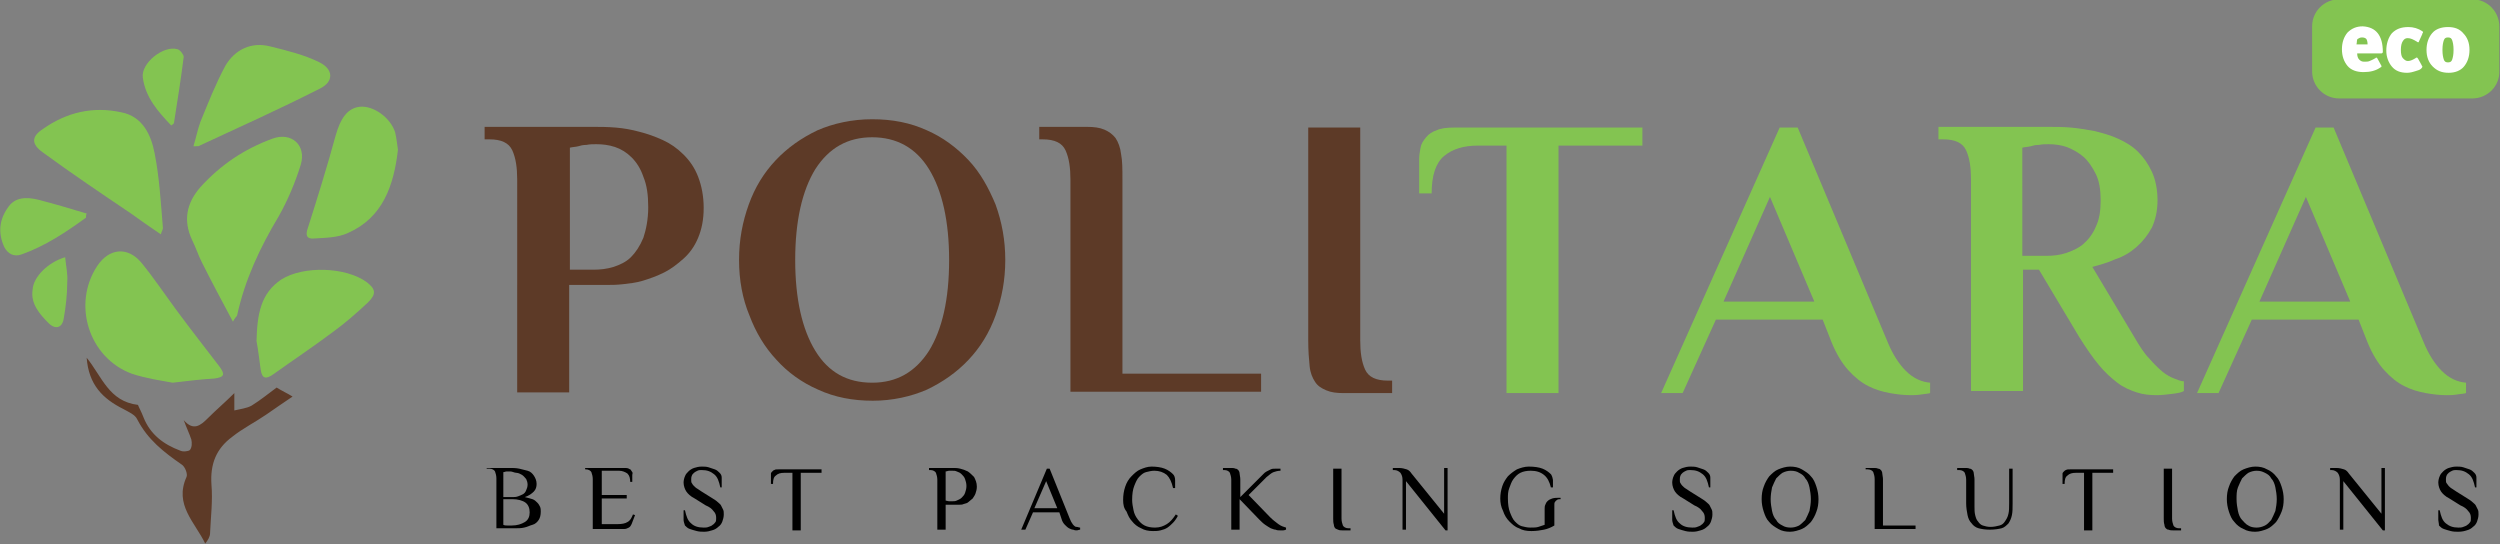 <?xml version="1.0" encoding="UTF-8"?> <!-- Generator: Adobe Illustrator 23.0.4, SVG Export Plug-In . SVG Version: 6.00 Build 0) --> <svg xmlns="http://www.w3.org/2000/svg" xmlns:xlink="http://www.w3.org/1999/xlink" id="Слой_1" x="0px" y="0px" viewBox="0 0 360.6 78.5" style="enable-background:new 0 0 360.6 78.5;" xml:space="preserve"><rect x="0" y="0" width="360.6" height="78.5" fill="#808080" stroke="none"/> <style type="text/css"> .st0{fill:#5D3A27;} .st1{fill:#83C451;} .st2{fill:#84C551;} .st3{fill:#FFFFFF;} </style> <g> <g> <path class="st0" d="M69.9,20.1v-1.8h15.9c0.8,0,1.8,0,3,0.1s2.3,0.3,3.4,0.6c1.2,0.3,2.3,0.7,3.4,1.2c1.1,0.5,2.1,1.2,3,2.1 s1.6,1.9,2.1,3.2c0.5,1.3,0.8,2.8,0.8,4.5c0,1.7-0.3,3.1-0.8,4.3c-0.5,1.2-1.2,2.2-2.1,3c-0.9,0.8-1.8,1.5-2.8,2 c-1,0.5-2.1,0.9-3.1,1.2c-1,0.3-2,0.4-2.9,0.5c-0.9,0.1-1.6,0.1-2.2,0.1h-5.5v15.5h-7.5V25.9c0-1.7-0.2-3.1-0.7-4.2 c-0.5-1.1-1.6-1.6-3.3-1.6H69.9z M82.1,38.9h3.5c1,0,1.9-0.1,2.9-0.4c0.9-0.3,1.8-0.7,2.5-1.4c0.7-0.7,1.3-1.6,1.8-2.8 c0.4-1.2,0.7-2.7,0.7-4.4c0-1.8-0.2-3.2-0.7-4.4c-0.4-1.2-1-2.1-1.7-2.8c-0.7-0.7-1.5-1.2-2.4-1.5c-0.9-0.3-1.8-0.4-2.7-0.4 c-0.5,0-0.9,0-1.4,0.1c-0.5,0-0.9,0.1-1.2,0.2c-0.4,0.1-0.8,0.1-1.2,0.2V38.9z"></path> <path class="st0" d="M106.6,37.5c0-2.9,0.5-5.5,1.4-8c0.9-2.5,2.2-4.6,3.9-6.4c1.7-1.8,3.7-3.2,6-4.3c2.3-1,5-1.6,7.9-1.6 c2.9,0,5.5,0.5,7.9,1.6c2.3,1,4.3,2.5,6,4.3c1.7,1.8,2.9,4,3.9,6.4c0.9,2.5,1.4,5.1,1.4,8c0,2.9-0.5,5.5-1.4,8 c-0.9,2.5-2.2,4.6-3.9,6.4c-1.7,1.8-3.7,3.2-6,4.3c-2.3,1-5,1.6-7.8,1.6c-2.9,0-5.5-0.5-7.9-1.6c-2.3-1-4.4-2.5-6-4.3 c-1.7-1.8-3-4-3.9-6.4C107.1,43.1,106.6,40.4,106.6,37.5z M114.7,37.5c0,5.6,1,10,2.9,13.1c1.9,3.1,4.6,4.6,8.2,4.6 c3.5,0,6.2-1.5,8.2-4.6c1.9-3.1,2.9-7.4,2.9-13.1c0-5.6-1-10-2.9-13.1c-1.9-3.1-4.7-4.6-8.2-4.6s-6.2,1.5-8.2,4.6 C115.7,27.5,114.7,31.9,114.7,37.5z"></path> <path class="st0" d="M149.9,20.1v-1.8h6.9c1,0,1.8,0.1,2.5,0.4s1.2,0.7,1.6,1.2c0.4,0.6,0.7,1.4,0.8,2.3c0.2,1,0.2,2.2,0.2,3.6 v28.1h20v2.6h-27.5V25.9c0-1.7-0.2-3.1-0.7-4.2c-0.5-1.1-1.6-1.6-3.3-1.6H149.9z"></path> <path class="st0" d="M188.7,49.1V18.4h7.5v30.7c0,1.7,0.2,3.1,0.7,4.2s1.6,1.6,3.3,1.6h0.6v1.8h-7c-1,0-1.8-0.1-2.5-0.4 s-1.2-0.6-1.6-1.2c-0.4-0.6-0.7-1.3-0.8-2.3C188.8,51.8,188.7,50.6,188.7,49.1z"></path> <path class="st1" d="M204.7,28V23c0-0.6,0.1-1.2,0.2-1.7c0.1-0.6,0.4-1,0.8-1.5s0.9-0.8,1.5-1c0.6-0.3,1.5-0.4,2.5-0.4h27.2V21 h-12.1v35.7h-7.5V21h-4.1c-2.1,0-3.7,0.5-4.9,1.5c-1.2,1-1.8,2.8-1.8,5.4H204.7z"></path> <path class="st1" d="M239.6,56.7l17.1-38.3h2.6l13,31c0.7,1.7,1.6,3.1,2.6,4.1c1,1,2.2,1.6,3.5,1.7v1.5c-0.3,0.1-0.7,0.1-1.3,0.2 c-0.6,0.1-1.1,0.1-1.5,0.1c-0.9,0-1.9-0.1-3-0.3c-1.1-0.2-2.1-0.5-3.1-1c-1-0.5-2-1.3-2.9-2.3c-0.9-1-1.7-2.3-2.4-4l-1.3-3.3 h-15.4l-4.8,10.6H239.6z M248.6,43.5h13.1l-6.4-15.1L248.6,43.5z"></path> <path class="st1" d="M279.6,20.1v-1.8h16c0.9,0,1.9,0,3.1,0.1c1.1,0.1,2.3,0.3,3.4,0.5c1.2,0.3,2.3,0.6,3.4,1.1 c1.1,0.5,2.1,1.1,2.9,1.9s1.5,1.8,2,2.9c0.5,1.1,0.8,2.5,0.8,4.1c0,1.5-0.3,2.8-0.8,3.9c-0.6,1.1-1.3,2-2.2,2.8 c-0.9,0.8-1.9,1.4-3.1,1.8c-1.1,0.5-2.2,0.8-3.3,1.1l6.1,10.2c0.7,1.2,1.4,2.3,2.1,3c0.7,0.8,1.3,1.4,1.9,1.9 c0.6,0.5,1.2,0.8,1.7,1c0.5,0.2,1,0.4,1.4,0.4v1.4c-0.3,0.2-0.8,0.3-1.6,0.4s-1.6,0.2-2.3,0.2c-1,0-2-0.1-2.9-0.4 s-1.9-0.7-2.8-1.4c-0.9-0.7-1.8-1.5-2.7-2.6c-0.9-1.1-1.8-2.4-2.8-4l-5.8-9.7h-2.3v17.5h-7.5V25.9c0-1.7-0.2-3.1-0.7-4.2 c-0.5-1.1-1.6-1.6-3.3-1.6H279.6z M291.7,36.9h3.5c0.9,0,1.9-0.1,2.8-0.4c0.9-0.3,1.8-0.7,2.5-1.3s1.4-1.5,1.8-2.5 c0.5-1,0.7-2.3,0.7-3.8c0-1.5-0.2-2.8-0.7-3.8c-0.5-1-1.1-1.9-1.8-2.5c-0.7-0.6-1.6-1.1-2.4-1.4c-0.9-0.3-1.8-0.4-2.6-0.4 c-0.5,0-0.9,0-1.4,0.1c-0.5,0-0.9,0.1-1.2,0.2c-0.4,0.1-0.8,0.1-1.2,0.2V36.9z"></path> <path class="st1" d="M316.9,56.7L334,18.4h2.6l13,31c0.7,1.7,1.6,3.1,2.6,4.1c1,1,2.2,1.6,3.5,1.7v1.5c-0.3,0.1-0.7,0.1-1.3,0.2 c-0.6,0.1-1.1,0.1-1.5,0.1c-0.9,0-1.9-0.1-3-0.3c-1.1-0.2-2.1-0.5-3.1-1c-1-0.5-2-1.3-2.9-2.3c-0.9-1-1.7-2.3-2.4-4l-1.3-3.3 h-15.4l-4.8,10.6H316.9z M325.9,43.5H339l-6.4-15.1L325.9,43.5z"></path> </g> <g> <path d="M70.2,67.8v-0.3h3.5c0.3,0,0.7,0,1.2,0.1c0.4,0.1,0.8,0.2,1.2,0.3s0.7,0.4,0.9,0.7s0.4,0.7,0.4,1.2c0,0.4-0.1,0.8-0.4,1.1 c-0.3,0.3-0.7,0.6-1.3,0.8c0.4,0.1,0.8,0.2,1.1,0.3c0.3,0.1,0.5,0.3,0.7,0.5c0.2,0.2,0.3,0.4,0.4,0.6c0.1,0.2,0.1,0.5,0.1,0.7 c0,0.5-0.1,0.9-0.3,1.2c-0.2,0.3-0.5,0.6-0.9,0.7s-0.7,0.3-1.2,0.4c-0.4,0.1-0.9,0.1-1.3,0.1h-2.7v-7.2c0-0.4-0.1-0.7-0.2-1 c-0.1-0.2-0.4-0.4-0.8-0.4H70.2z M72.6,71.7h1.3c0.3,0,0.5,0,0.8-0.1s0.5-0.2,0.7-0.3c0.2-0.1,0.4-0.3,0.5-0.6 c0.1-0.2,0.2-0.5,0.2-0.8c0-0.3-0.1-0.6-0.2-0.8c-0.2-0.2-0.3-0.4-0.6-0.6c-0.2-0.1-0.5-0.3-0.8-0.3S73.9,68,73.6,68 c-0.2,0-0.3,0-0.5,0c-0.2,0-0.3,0.1-0.5,0.1V71.7z M72.6,75.7c0.2,0.1,0.4,0.1,0.6,0.1s0.4,0,0.6,0c0.8,0,1.4-0.2,1.9-0.5 s0.7-0.8,0.7-1.4s-0.2-1.1-0.6-1.4c-0.4-0.3-1.1-0.5-1.9-0.5h-1.3V75.7z"></path> <path d="M84.4,67.8v-0.3h5.7c0.2,0,0.4,0,0.6,0.1c0.1,0.1,0.3,0.1,0.3,0.2c0.1,0.1,0.1,0.2,0.2,0.3s0,0.3,0,0.4v1h-0.3 c0-0.5-0.1-0.9-0.4-1.2c-0.3-0.2-0.7-0.4-1.2-0.4h-2.5v3.5h3.6v0.5h-3.6v3.7h2.3c0.6,0,1.1-0.1,1.4-0.3c0.4-0.2,0.6-0.6,0.8-1.1 l0.3,0.1l-0.5,1.3c-0.1,0.2-0.2,0.4-0.4,0.5c-0.2,0.1-0.4,0.2-0.6,0.2h-4.6v-7.2c0-0.4-0.1-0.7-0.2-1c-0.1-0.2-0.4-0.4-0.8-0.4 H84.4z"></path> <path d="M98.6,75v-1.4h0.2c0.2,0.9,0.4,1.5,0.9,1.9c0.4,0.4,1,0.6,1.8,0.6c0.2,0,0.5,0,0.7-0.1c0.2-0.1,0.4-0.1,0.6-0.3 c0.2-0.1,0.3-0.3,0.4-0.4s0.1-0.4,0.1-0.6c0-0.4-0.1-0.7-0.4-1c-0.2-0.3-0.6-0.6-1.1-0.8l-1.6-1c-0.6-0.3-1-0.7-1.2-1 c-0.2-0.3-0.4-0.8-0.4-1.3c0-0.3,0.1-0.7,0.2-0.9c0.1-0.3,0.3-0.5,0.5-0.7c0.2-0.2,0.5-0.4,0.8-0.5c0.3-0.1,0.7-0.2,1.1-0.2 c0.3,0,0.7,0,1,0.1c0.3,0.1,0.6,0.2,0.9,0.3c0.3,0.1,0.5,0.3,0.7,0.5c0.2,0.2,0.3,0.4,0.3,0.7v1.4h-0.2c-0.2-0.9-0.4-1.5-0.9-1.9 s-1-0.6-1.8-0.6c-0.2,0-0.4,0-0.6,0.1s-0.4,0.2-0.5,0.3s-0.3,0.3-0.3,0.4c-0.1,0.2-0.1,0.4-0.1,0.6c0,0.2,0,0.4,0.1,0.5 c0.1,0.2,0.2,0.3,0.3,0.4s0.3,0.3,0.5,0.4s0.4,0.3,0.6,0.4l1.6,1c0.3,0.2,0.5,0.3,0.7,0.5c0.2,0.2,0.4,0.3,0.5,0.5 c0.1,0.2,0.2,0.4,0.3,0.6c0.1,0.2,0.1,0.4,0.1,0.7c0,0.4-0.1,0.7-0.2,1c-0.1,0.3-0.3,0.6-0.6,0.8c-0.2,0.2-0.5,0.4-0.9,0.5 c-0.3,0.1-0.7,0.2-1.1,0.2c-0.4,0-0.7,0-1.1-0.1s-0.7-0.2-1-0.3c-0.3-0.1-0.5-0.3-0.7-0.5C98.7,75.5,98.6,75.2,98.6,75z"></path> <path d="M111.2,69.7v-1c0-0.1,0-0.3,0-0.4s0.1-0.2,0.2-0.3c0.1-0.1,0.2-0.2,0.3-0.2c0.1-0.1,0.3-0.1,0.6-0.1h6.2v0.5h-3v8.3h-1.2 v-8.3h-1.2c-0.5,0-0.9,0.1-1.2,0.4c-0.3,0.2-0.4,0.6-0.4,1.2H111.2z"></path> <path d="M134,67.8v-0.3h3.5c0.3,0,0.6,0,1,0.1s0.7,0.2,1.1,0.4c0.3,0.2,0.6,0.5,0.9,0.8c0.2,0.4,0.4,0.8,0.4,1.4 c0,0.4-0.1,0.7-0.2,1c-0.1,0.3-0.3,0.5-0.4,0.7c-0.2,0.2-0.4,0.3-0.6,0.5s-0.4,0.2-0.7,0.3c-0.2,0.1-0.4,0.1-0.6,0.1 c-0.2,0-0.3,0-0.5,0h-1.5v3.6h-1.2v-7.2c0-0.4-0.1-0.7-0.2-1c-0.1-0.2-0.4-0.4-0.8-0.4H134z M136.4,72.2c0.1,0,0.3,0.1,0.5,0.1 s0.4,0,0.5,0c0.2,0,0.4,0,0.6-0.1c0.2-0.1,0.5-0.2,0.7-0.4c0.2-0.2,0.4-0.4,0.5-0.7c0.1-0.3,0.2-0.6,0.2-1c0-0.4-0.1-0.7-0.2-1 c-0.1-0.3-0.3-0.5-0.5-0.7c-0.2-0.2-0.4-0.3-0.7-0.4c-0.2-0.1-0.4-0.1-0.6-0.1c-0.2,0-0.3,0-0.5,0c-0.2,0-0.3,0.1-0.5,0.1V72.2z"></path> <path d="M147.3,76.4l3.7-8.8h0.4l2.9,7.2c0.1,0.2,0.2,0.5,0.3,0.6c0.1,0.2,0.2,0.3,0.3,0.4s0.2,0.2,0.4,0.2s0.3,0.1,0.5,0.1v0.3 c-0.2,0-0.3,0.1-0.5,0.1c-0.2,0-0.3,0-0.5-0.1c-0.2,0-0.4-0.1-0.6-0.2c-0.2-0.1-0.4-0.3-0.6-0.5c-0.2-0.2-0.4-0.5-0.5-0.9 l-0.3-0.9H149l-1.1,2.5H147.3z M149.2,73.3h3.3l-1.6-3.9L149.2,73.3z"></path> <path d="M162,72.1c0-0.7,0.1-1.3,0.3-1.9c0.2-0.6,0.5-1.1,0.9-1.5c0.4-0.4,0.8-0.8,1.3-1s1-0.4,1.6-0.4c0.7,0,1.4,0.1,1.9,0.3 c0.5,0.2,0.9,0.5,1.2,0.8c0.2,0.2,0.3,0.5,0.3,0.9c0,0.4,0,0.7,0,1.1h-0.3c-0.2-0.9-0.5-1.5-0.9-1.9c-0.5-0.4-1.1-0.6-1.8-0.6 c-0.4,0-0.8,0.1-1.2,0.2c-0.4,0.1-0.7,0.4-1,0.7c-0.3,0.3-0.5,0.8-0.7,1.3c-0.2,0.5-0.3,1.2-0.3,2c0,0.5,0.1,1,0.2,1.5 s0.3,0.9,0.6,1.3s0.6,0.7,1,0.9c0.4,0.2,0.9,0.3,1.5,0.3c0.7,0,1.2-0.2,1.7-0.5s0.9-0.8,1.3-1.4l0.3,0.2c-0.2,0.4-0.5,0.8-0.7,1 s-0.5,0.5-0.8,0.7s-0.6,0.3-1,0.4c-0.4,0.1-0.7,0.1-1.1,0.1c-0.6,0-1.2-0.1-1.7-0.4c-0.5-0.2-1-0.6-1.3-1 c-0.4-0.4-0.6-0.9-0.8-1.4C162.1,73.3,162,72.8,162,72.1z"></path> <path d="M176.4,67.8v-0.3h1.2c0.2,0,0.4,0,0.6,0.1c0.2,0,0.3,0.1,0.4,0.2c0.1,0.1,0.2,0.3,0.2,0.5c0,0.2,0.1,0.5,0.1,0.8v2.6 l2.8-2.8c0.2-0.2,0.3-0.3,0.5-0.5c0.2-0.2,0.3-0.3,0.5-0.4c0.2-0.1,0.4-0.2,0.6-0.3c0.2-0.1,0.4-0.1,0.7-0.1h0.7v0.3 c-0.4,0-0.7,0.1-1,0.2c-0.3,0.1-0.6,0.4-1,0.7l-2.6,2.6l3.1,3.2c0.4,0.4,0.8,0.7,1.2,1c0.4,0.3,0.8,0.4,1.1,0.5v0.3 c-0.1,0-0.2,0.1-0.4,0.1c-0.1,0-0.3,0-0.5,0c-0.2,0-0.4,0-0.6-0.1c-0.2,0-0.4-0.1-0.7-0.2c-0.2-0.1-0.5-0.3-0.8-0.5 c-0.3-0.2-0.6-0.5-0.9-0.8l-2.8-2.9v4.4h-1.2v-7.2c0-0.4-0.1-0.7-0.2-1c-0.1-0.2-0.4-0.4-0.8-0.4H176.4z"></path> <path d="M192.3,74.8v-7.2h1.2v7.2c0,0.4,0.1,0.7,0.2,1c0.1,0.2,0.4,0.4,0.8,0.4h0.3v0.3h-1.2c-0.2,0-0.4,0-0.6-0.1 s-0.3-0.1-0.4-0.2c-0.1-0.1-0.2-0.3-0.2-0.5C192.3,75.4,192.3,75.1,192.3,74.8z"></path> <path d="M200.9,67.8v-0.3h0.9c0.4,0,0.8,0.1,1.1,0.2c0.3,0.1,0.5,0.3,0.7,0.6l4.7,5.8v-6.6h0.5v9h-0.3l-5.7-7.1v7h-0.5v-7.2 c0-0.4-0.1-0.7-0.3-1c-0.2-0.2-0.5-0.4-0.9-0.4H200.9z"></path> <path d="M216.4,71.9c0-0.6,0.1-1.2,0.3-1.8s0.5-1,0.8-1.4c0.4-0.4,0.8-0.7,1.3-1c0.5-0.2,1.1-0.4,1.7-0.4c0.8,0,1.5,0.1,2,0.3 c0.5,0.2,0.9,0.5,1.2,0.8c0.1,0.1,0.1,0.2,0.2,0.4c0,0.1,0.1,0.3,0.1,0.5c0,0.2,0,0.3,0,0.5s0,0.3,0,0.5h-0.3 c-0.2-0.8-0.5-1.4-1-1.8s-1.1-0.6-1.9-0.6c-0.6,0-1.1,0.1-1.5,0.3c-0.4,0.2-0.7,0.5-1,0.9s-0.4,0.8-0.6,1.3s-0.2,1-0.2,1.5 c0,0.8,0.1,1.5,0.3,2c0.2,0.5,0.4,1,0.7,1.3s0.6,0.6,1,0.7s0.8,0.2,1.2,0.2c0.5,0,0.9,0,1.2-0.1c0.3-0.1,0.6-0.2,0.9-0.3v-2.3 c0-0.2,0-0.4,0.1-0.6s0.1-0.3,0.3-0.5s0.4-0.3,0.7-0.4c0.3-0.1,0.7-0.1,1.2-0.1V72c-0.2,0-0.4,0-0.5,0.1s-0.2,0.1-0.3,0.3 c-0.1,0.1-0.1,0.2-0.1,0.4c0,0.2,0,0.3,0,0.5v2.5c-0.5,0.3-1,0.5-1.5,0.6s-1.1,0.2-1.8,0.2c-0.7,0-1.3-0.1-1.8-0.4 c-0.6-0.2-1-0.6-1.4-1c-0.4-0.4-0.7-0.9-0.9-1.5C216.5,73.1,216.4,72.5,216.4,71.9z"></path> <path d="M241.2,75v-1.4h0.2c0.2,0.9,0.4,1.5,0.9,1.9c0.4,0.4,1,0.6,1.8,0.6c0.2,0,0.5,0,0.7-0.1c0.2-0.1,0.4-0.1,0.6-0.3 c0.2-0.1,0.3-0.3,0.4-0.4s0.1-0.4,0.1-0.6c0-0.4-0.1-0.7-0.4-1c-0.2-0.3-0.6-0.6-1.1-0.8l-1.6-1c-0.6-0.3-1-0.7-1.2-1 c-0.2-0.3-0.4-0.8-0.4-1.3c0-0.3,0.1-0.7,0.2-0.9c0.1-0.3,0.3-0.5,0.5-0.7c0.2-0.2,0.5-0.4,0.8-0.5c0.3-0.1,0.7-0.2,1.1-0.2 c0.3,0,0.7,0,1,0.1c0.3,0.1,0.6,0.2,0.9,0.3c0.3,0.1,0.5,0.3,0.7,0.5c0.2,0.2,0.3,0.4,0.3,0.7v1.4h-0.2c-0.2-0.9-0.4-1.5-0.9-1.9 s-1-0.6-1.8-0.6c-0.2,0-0.4,0-0.6,0.1s-0.4,0.2-0.5,0.3s-0.3,0.3-0.3,0.4c-0.1,0.2-0.1,0.4-0.1,0.6c0,0.2,0,0.4,0.1,0.5 c0.1,0.2,0.2,0.3,0.3,0.4s0.3,0.3,0.5,0.4s0.4,0.3,0.6,0.4l1.6,1c0.3,0.2,0.5,0.3,0.7,0.5c0.2,0.2,0.4,0.3,0.5,0.5 c0.1,0.2,0.2,0.4,0.3,0.6c0.1,0.2,0.1,0.4,0.1,0.7c0,0.4-0.1,0.7-0.2,1c-0.1,0.3-0.3,0.6-0.6,0.8c-0.2,0.2-0.5,0.4-0.9,0.5 c-0.3,0.1-0.7,0.2-1.1,0.2c-0.4,0-0.7,0-1.1-0.1s-0.7-0.2-1-0.3c-0.3-0.1-0.5-0.3-0.7-0.5C241.3,75.5,241.2,75.2,241.2,75z"></path> <path d="M254.1,72c0-0.7,0.1-1.3,0.3-1.8c0.2-0.6,0.5-1.1,0.8-1.5c0.4-0.4,0.8-0.8,1.3-1s1.1-0.4,1.7-0.4c0.6,0,1.2,0.1,1.7,0.4 s1,0.6,1.3,1c0.4,0.4,0.6,0.9,0.8,1.5c0.2,0.6,0.3,1.2,0.3,1.8c0,0.7-0.1,1.3-0.3,1.8c-0.2,0.6-0.5,1.1-0.8,1.5 c-0.4,0.4-0.8,0.8-1.3,1s-1.1,0.4-1.7,0.4c-0.6,0-1.2-0.1-1.7-0.4s-1-0.6-1.3-1c-0.4-0.4-0.6-0.9-0.8-1.5S254.1,72.6,254.1,72z M255.4,72c0,0.6,0.1,1.2,0.2,1.7c0.1,0.5,0.3,1,0.6,1.3c0.2,0.4,0.5,0.6,0.9,0.8c0.3,0.2,0.7,0.3,1.2,0.3c0.4,0,0.8-0.1,1.2-0.3 c0.3-0.2,0.6-0.5,0.9-0.8c0.2-0.4,0.4-0.8,0.6-1.3c0.1-0.5,0.2-1.1,0.2-1.7c0-0.6-0.1-1.2-0.2-1.7c-0.1-0.5-0.3-1-0.6-1.3 c-0.2-0.4-0.5-0.6-0.9-0.8c-0.3-0.2-0.7-0.3-1.2-0.3c-0.4,0-0.8,0.1-1.2,0.3c-0.3,0.2-0.6,0.5-0.9,0.8c-0.2,0.4-0.4,0.8-0.6,1.3 C255.5,70.8,255.4,71.4,255.4,72z"></path> <path d="M269.1,67.8v-0.3h1.2c0.2,0,0.4,0,0.6,0.1c0.2,0,0.3,0.1,0.4,0.2c0.1,0.1,0.2,0.3,0.2,0.5c0,0.2,0.1,0.5,0.1,0.8v6.7h4.7 v0.5h-5.9v-7.2c0-0.4-0.1-0.7-0.2-1c-0.1-0.2-0.4-0.4-0.8-0.4H269.1z"></path> <path d="M282.3,67.8v-0.3h1.2c0.2,0,0.4,0,0.6,0.1c0.2,0,0.3,0.1,0.4,0.2c0.1,0.1,0.2,0.3,0.2,0.5c0,0.2,0.1,0.5,0.1,0.8V73 c0,0.5,0,0.9,0.1,1.3c0.1,0.4,0.2,0.7,0.4,0.9c0.2,0.3,0.4,0.5,0.7,0.6c0.3,0.1,0.7,0.2,1.1,0.2c0.5,0,0.9-0.1,1.3-0.2 s0.6-0.3,0.8-0.6s0.4-0.6,0.5-1.1c0.1-0.4,0.1-0.9,0.1-1.5v-5h0.5v5c0,0.7,0,1.2-0.1,1.7c-0.1,0.5-0.3,0.9-0.5,1.2 c-0.3,0.3-0.6,0.6-1,0.7s-1,0.2-1.7,0.2c-0.7,0-1.2-0.1-1.6-0.2s-0.8-0.4-1-0.7c-0.3-0.3-0.5-0.7-0.6-1.2 c-0.1-0.5-0.2-1.1-0.2-1.7v-3.4c0-0.4-0.1-0.7-0.2-1c-0.1-0.2-0.4-0.4-0.8-0.4H282.3z"></path> <path d="M297.5,69.7v-1c0-0.1,0-0.3,0-0.4s0.1-0.2,0.2-0.3c0.1-0.1,0.2-0.2,0.3-0.2c0.1-0.1,0.3-0.1,0.6-0.1h6.2v0.5h-3v8.3h-1.2 v-8.3h-1.2c-0.5,0-0.9,0.1-1.2,0.4c-0.3,0.2-0.4,0.6-0.4,1.2H297.5z"></path> <path d="M312.1,74.8v-7.2h1.2v7.2c0,0.4,0.1,0.7,0.2,1c0.1,0.2,0.4,0.4,0.8,0.4h0.3v0.3h-1.2c-0.2,0-0.4,0-0.6-0.1 c-0.2,0-0.3-0.1-0.4-0.2c-0.1-0.1-0.2-0.3-0.2-0.5C312.1,75.4,312.1,75.1,312.1,74.8z"></path> <path d="M321.2,72c0-0.7,0.1-1.3,0.3-1.8c0.2-0.6,0.5-1.1,0.8-1.5c0.4-0.4,0.8-0.8,1.3-1c0.5-0.2,1.1-0.4,1.7-0.4s1.2,0.1,1.7,0.4 c0.5,0.2,1,0.6,1.3,1c0.4,0.4,0.6,0.9,0.8,1.5c0.2,0.6,0.3,1.2,0.3,1.8c0,0.7-0.1,1.3-0.3,1.8s-0.5,1.1-0.8,1.5 c-0.4,0.4-0.8,0.8-1.3,1c-0.5,0.2-1.1,0.4-1.7,0.4s-1.2-0.1-1.7-0.4c-0.5-0.2-1-0.6-1.3-1c-0.4-0.4-0.6-0.9-0.8-1.5 S321.2,72.6,321.2,72z M322.6,72c0,0.6,0.1,1.2,0.2,1.7c0.1,0.5,0.3,1,0.6,1.3s0.5,0.6,0.9,0.8c0.3,0.2,0.7,0.3,1.2,0.3 c0.4,0,0.8-0.1,1.2-0.3s0.6-0.5,0.9-0.8c0.2-0.4,0.4-0.8,0.6-1.3c0.1-0.5,0.2-1.1,0.2-1.7c0-0.6-0.1-1.2-0.2-1.7 c-0.1-0.5-0.3-1-0.6-1.3c-0.2-0.4-0.5-0.6-0.9-0.8s-0.7-0.3-1.2-0.3c-0.4,0-0.8,0.1-1.2,0.3c-0.3,0.2-0.6,0.5-0.9,0.8 c-0.2,0.4-0.4,0.8-0.6,1.3C322.6,70.8,322.6,71.4,322.6,72z"></path> <path d="M336.1,67.8v-0.3h0.9c0.4,0,0.8,0.1,1.1,0.2c0.3,0.1,0.5,0.3,0.7,0.6l4.7,5.8v-6.6h0.5v9h-0.3l-5.7-7.1v7h-0.5v-7.2 c0-0.4-0.1-0.7-0.3-1c-0.2-0.2-0.5-0.4-0.9-0.4H336.1z"></path> <path d="M351.7,75v-1.4h0.2c0.2,0.9,0.4,1.5,0.9,1.9s1,0.6,1.8,0.6c0.2,0,0.5,0,0.7-0.1c0.2-0.1,0.4-0.1,0.6-0.3 c0.2-0.1,0.3-0.3,0.4-0.4s0.1-0.4,0.1-0.6c0-0.4-0.1-0.7-0.4-1c-0.2-0.3-0.6-0.6-1.1-0.8l-1.6-1c-0.6-0.3-1-0.7-1.2-1 c-0.2-0.3-0.4-0.8-0.4-1.3c0-0.3,0.1-0.7,0.2-0.9c0.1-0.3,0.3-0.5,0.5-0.7c0.2-0.2,0.5-0.4,0.8-0.5c0.3-0.1,0.7-0.2,1.1-0.2 c0.3,0,0.7,0,1,0.1c0.3,0.1,0.6,0.2,0.9,0.3c0.3,0.1,0.5,0.3,0.7,0.5c0.2,0.2,0.3,0.4,0.3,0.7v1.4H357c-0.2-0.9-0.4-1.5-0.9-1.9 s-1-0.6-1.8-0.6c-0.2,0-0.4,0-0.6,0.1c-0.2,0.1-0.4,0.2-0.5,0.3c-0.1,0.1-0.3,0.3-0.3,0.4c-0.1,0.2-0.1,0.4-0.1,0.6 c0,0.2,0,0.4,0.1,0.5s0.2,0.3,0.3,0.4c0.1,0.1,0.3,0.3,0.5,0.4c0.2,0.1,0.4,0.3,0.6,0.4l1.6,1c0.3,0.2,0.5,0.3,0.7,0.5 c0.2,0.2,0.4,0.3,0.5,0.5c0.1,0.2,0.2,0.4,0.3,0.6c0.1,0.2,0.1,0.4,0.1,0.7c0,0.4-0.1,0.7-0.2,1c-0.1,0.3-0.3,0.6-0.6,0.8 c-0.2,0.2-0.5,0.4-0.9,0.5c-0.3,0.1-0.7,0.2-1.2,0.2c-0.4,0-0.7,0-1.1-0.1c-0.4-0.1-0.7-0.2-1-0.3c-0.3-0.1-0.5-0.3-0.7-0.5 C351.8,75.5,351.7,75.2,351.7,75z"></path> </g> <path class="st2" d="M33.6,46.4c-1.6-3-3.1-5.8-4.5-8.6c-0.5-1-0.9-2.2-1.4-3.2c-1.3-2.8-0.8-5.3,1.2-7.6c2.9-3.2,6.3-5.5,10.4-7 c2.7-1,4.9,0.9,4.1,3.7c-0.8,2.6-1.9,5.2-3.2,7.5c-2.7,4.5-4.9,9.2-6,14.3C34.1,45.7,33.9,45.8,33.6,46.4z"></path> <path class="st1" d="M24.9,55.2c-1.6-0.3-3.8-0.6-5.9-1.3c-6.2-2.3-8.6-10-5-15.5c1.7-2.6,4.4-2.9,6.4-0.5c1.8,2.2,3.4,4.6,5.1,6.9 c2,2.7,4.1,5.4,6.1,8c0.9,1.2,0.8,1.6-0.7,1.8C29.2,54.7,27.4,54.9,24.9,55.2z"></path> <path class="st1" d="M23.2,33.8c-1.5-1-2.9-2-4.3-3C14.6,27.9,10.3,25,6.2,22c-1.7-1.2-1.7-2.3,0-3.4c3.4-2.4,7.2-3.3,11.3-2.4 c3.1,0.6,4.3,3.3,4.8,5.9c0.7,3.5,0.9,7.2,1.2,10.8C23.5,33.1,23.3,33.4,23.2,33.8z"></path> <path class="st1" d="M57.4,21.6c-0.6,5.2-2.2,9.8-7.2,12c-1.5,0.7-3.3,0.7-4.9,0.8c-1,0.1-1.3-0.4-0.9-1.5c1.4-4.4,2.8-8.9,4-13.3 c0.7-2.5,1.7-4,3.5-4.2c1.9-0.2,4.4,1.5,5.1,3.7C57.2,20,57.3,20.9,57.4,21.6z"></path> <path class="st1" d="M37,49.2c0.1-3.9,0.6-6.9,3.6-8.9c3.2-2,9.3-1.8,12.3,0.4c1.3,1,1.4,1.7,0.2,2.9c-1.6,1.5-3.3,3-5.1,4.3 c-2.8,2.1-5.8,4.1-8.6,6.1c-1,0.7-1.6,0.7-1.8-0.7C37.4,51.8,37.2,50.2,37,49.2z"></path> <path class="st1" d="M27.9,21.1c0.4-1.3,0.6-2.4,1-3.5c1.1-2.7,2.2-5.5,3.6-8.1C33.9,7.1,36.3,6,39,6.7c2.4,0.6,4.9,1.2,7.1,2.3 c2,1,2.1,2.8,0,3.8c-5.7,2.9-11.5,5.5-17.3,8.2C28.7,21.1,28.6,21.1,27.9,21.1z"></path> <path class="st0" d="M12.5,51.6c2.2,2.7,3.2,6.3,7.4,6.8c0.1,0.3,0.5,1,0.8,1.8c1,2.5,2.9,3.9,5.3,4.8c0.4,0.2,1.2,0.1,1.4-0.1 c0.3-0.4,0.3-1,0.2-1.5c-0.3-0.9-0.7-1.7-1.1-2.8c1.4,1.6,2.4,0.8,3.5-0.3c1.2-1.2,2.5-2.3,3.8-3.6c0,1,0,1.8,0,2.5 c0.8-0.2,1.8-0.3,2.5-0.7c1.3-0.8,2.5-1.8,3.6-2.6c0.8,0.5,1.5,0.8,2.3,1.3c-1.2,0.8-2.5,1.7-3.8,2.6c-1.6,1.1-3.4,2-4.9,3.2 c-2.3,1.7-3.2,3.9-3,6.9c0.2,2.3-0.1,4.7-0.2,7c0,0.5-0.3,1-0.7,1.5c-1.5-3.1-4.5-5.6-2.7-9.6c0.2-0.4-0.2-1.5-0.7-1.8 c-2.6-1.8-4.9-3.6-6.4-6.5c-0.3-0.7-1.3-1.1-2-1.5C14.8,57.5,12.8,55.5,12.5,51.6z"></path> <path class="st1" d="M12.4,31.4c-2.9,2.1-5.9,4.1-9.3,5.3c-1.1,0.4-2-0.1-2.5-1.1c-0.9-2-0.7-3.9,0.5-5.6c1-1.6,2.7-1.6,4.4-1.2 c2.3,0.6,4.7,1.3,7,2C12.4,31,12.4,31.2,12.4,31.4z"></path> <path class="st1" d="M24.7,18.1c-1.9-2-3.7-4-4.1-6.9c-0.3-2.1,3-4.7,5-4.1c0.4,0.1,0.9,0.8,0.9,1.1c-0.4,3.2-0.9,6.3-1.4,9.5 C25.1,17.8,25,17.9,24.7,18.1z"></path> <path class="st1" d="M9.4,37.1c0.1,1.2,0.4,2.4,0.3,3.6c0,1.7-0.2,3.5-0.5,5.2C9,47.3,8,47.6,7,46.6c-1.3-1.3-2.6-2.8-2.3-4.8 C4.8,39.9,7,37.8,9.4,37.1z"></path> <path class="st1" d="M356.6,14.2h-19.2c-2.2,0-3.9-1.8-3.9-3.9V3.8c0-2.2,1.8-3.9,3.9-3.9l19.2,0c2.2,0,3.9,1.8,3.9,3.9v6.4 C360.6,12.4,358.8,14.2,356.6,14.2z"></path> <g> <path class="st3" d="M343.7,7.5c0,0.1-0.1,0.2-0.2,0.2h-3.5c0,0.4,0.1,0.7,0.3,0.9c0.2,0.2,0.4,0.3,0.7,0.3c0.3,0,0.6,0,0.8-0.1 s0.5-0.2,0.8-0.4c0.1,0,0.1-0.1,0.1-0.1c0.1,0,0.1,0,0.2,0.1l0.6,1.1c0,0,0,0.1,0,0.1c0,0,0,0.1-0.1,0.1c-0.7,0.5-1.5,0.7-2.5,0.7 c-1,0-1.8-0.3-2.3-0.9c-0.5-0.6-0.8-1.4-0.8-2.4c0-1,0.3-1.8,0.8-2.4c0.6-0.6,1.3-0.9,2.2-0.9C342.7,3.9,343.7,5.1,343.7,7.5z M341.5,6.4c0-0.4-0.1-0.7-0.2-0.8s-0.3-0.2-0.6-0.2c-0.3,0-0.4,0.1-0.6,0.2S340,6,339.9,6.4H341.5z"></path> <path class="st3" d="M349.4,4.9L348.9,6c0,0.1-0.1,0.1-0.1,0.1c0,0-0.1,0-0.2-0.1c-0.5-0.3-0.9-0.5-1.3-0.5 c-0.3,0-0.5,0.1-0.7,0.4s-0.3,0.7-0.3,1.3c0,0.6,0.1,1,0.3,1.2s0.4,0.4,0.7,0.4c0.3,0,0.6-0.1,1.1-0.4c0.1-0.1,0.2-0.1,0.2-0.1 c0.1,0,0.1,0.1,0.2,0.2l0.5,0.9c0,0.1,0.1,0.1,0.1,0.2c0,0.2-0.3,0.5-0.8,0.6c-0.6,0.2-1,0.3-1.4,0.3c-1,0-1.7-0.3-2.2-0.9 c-0.5-0.6-0.8-1.4-0.8-2.3c0-1,0.3-1.9,0.8-2.5c0.6-0.6,1.3-0.9,2.4-0.9c0.7,0,1.4,0.2,2,0.6c0.1,0.1,0.1,0.1,0.1,0.2 C349.4,4.8,349.4,4.8,349.4,4.9z"></path> <path class="st3" d="M356.2,7.2c0,1-0.3,1.8-0.8,2.4s-1.3,0.9-2.2,0.9c-1,0-1.7-0.3-2.3-0.9C350.3,9,350,8.2,350,7.2 c0-1,0.3-1.8,0.8-2.4c0.5-0.6,1.3-0.9,2.3-0.9c1,0,1.7,0.3,2.2,0.9C355.9,5.4,356.2,6.2,356.2,7.2z M353.7,8.6 c0.1-0.3,0.2-0.7,0.2-1.4s-0.1-1.1-0.2-1.4s-0.3-0.4-0.6-0.4s-0.5,0.1-0.6,0.4s-0.2,0.7-0.2,1.4c0,0.7,0.1,1.1,0.2,1.4 c0.1,0.3,0.3,0.4,0.6,0.4S353.6,8.9,353.7,8.6z"></path> </g> </g> </svg> 